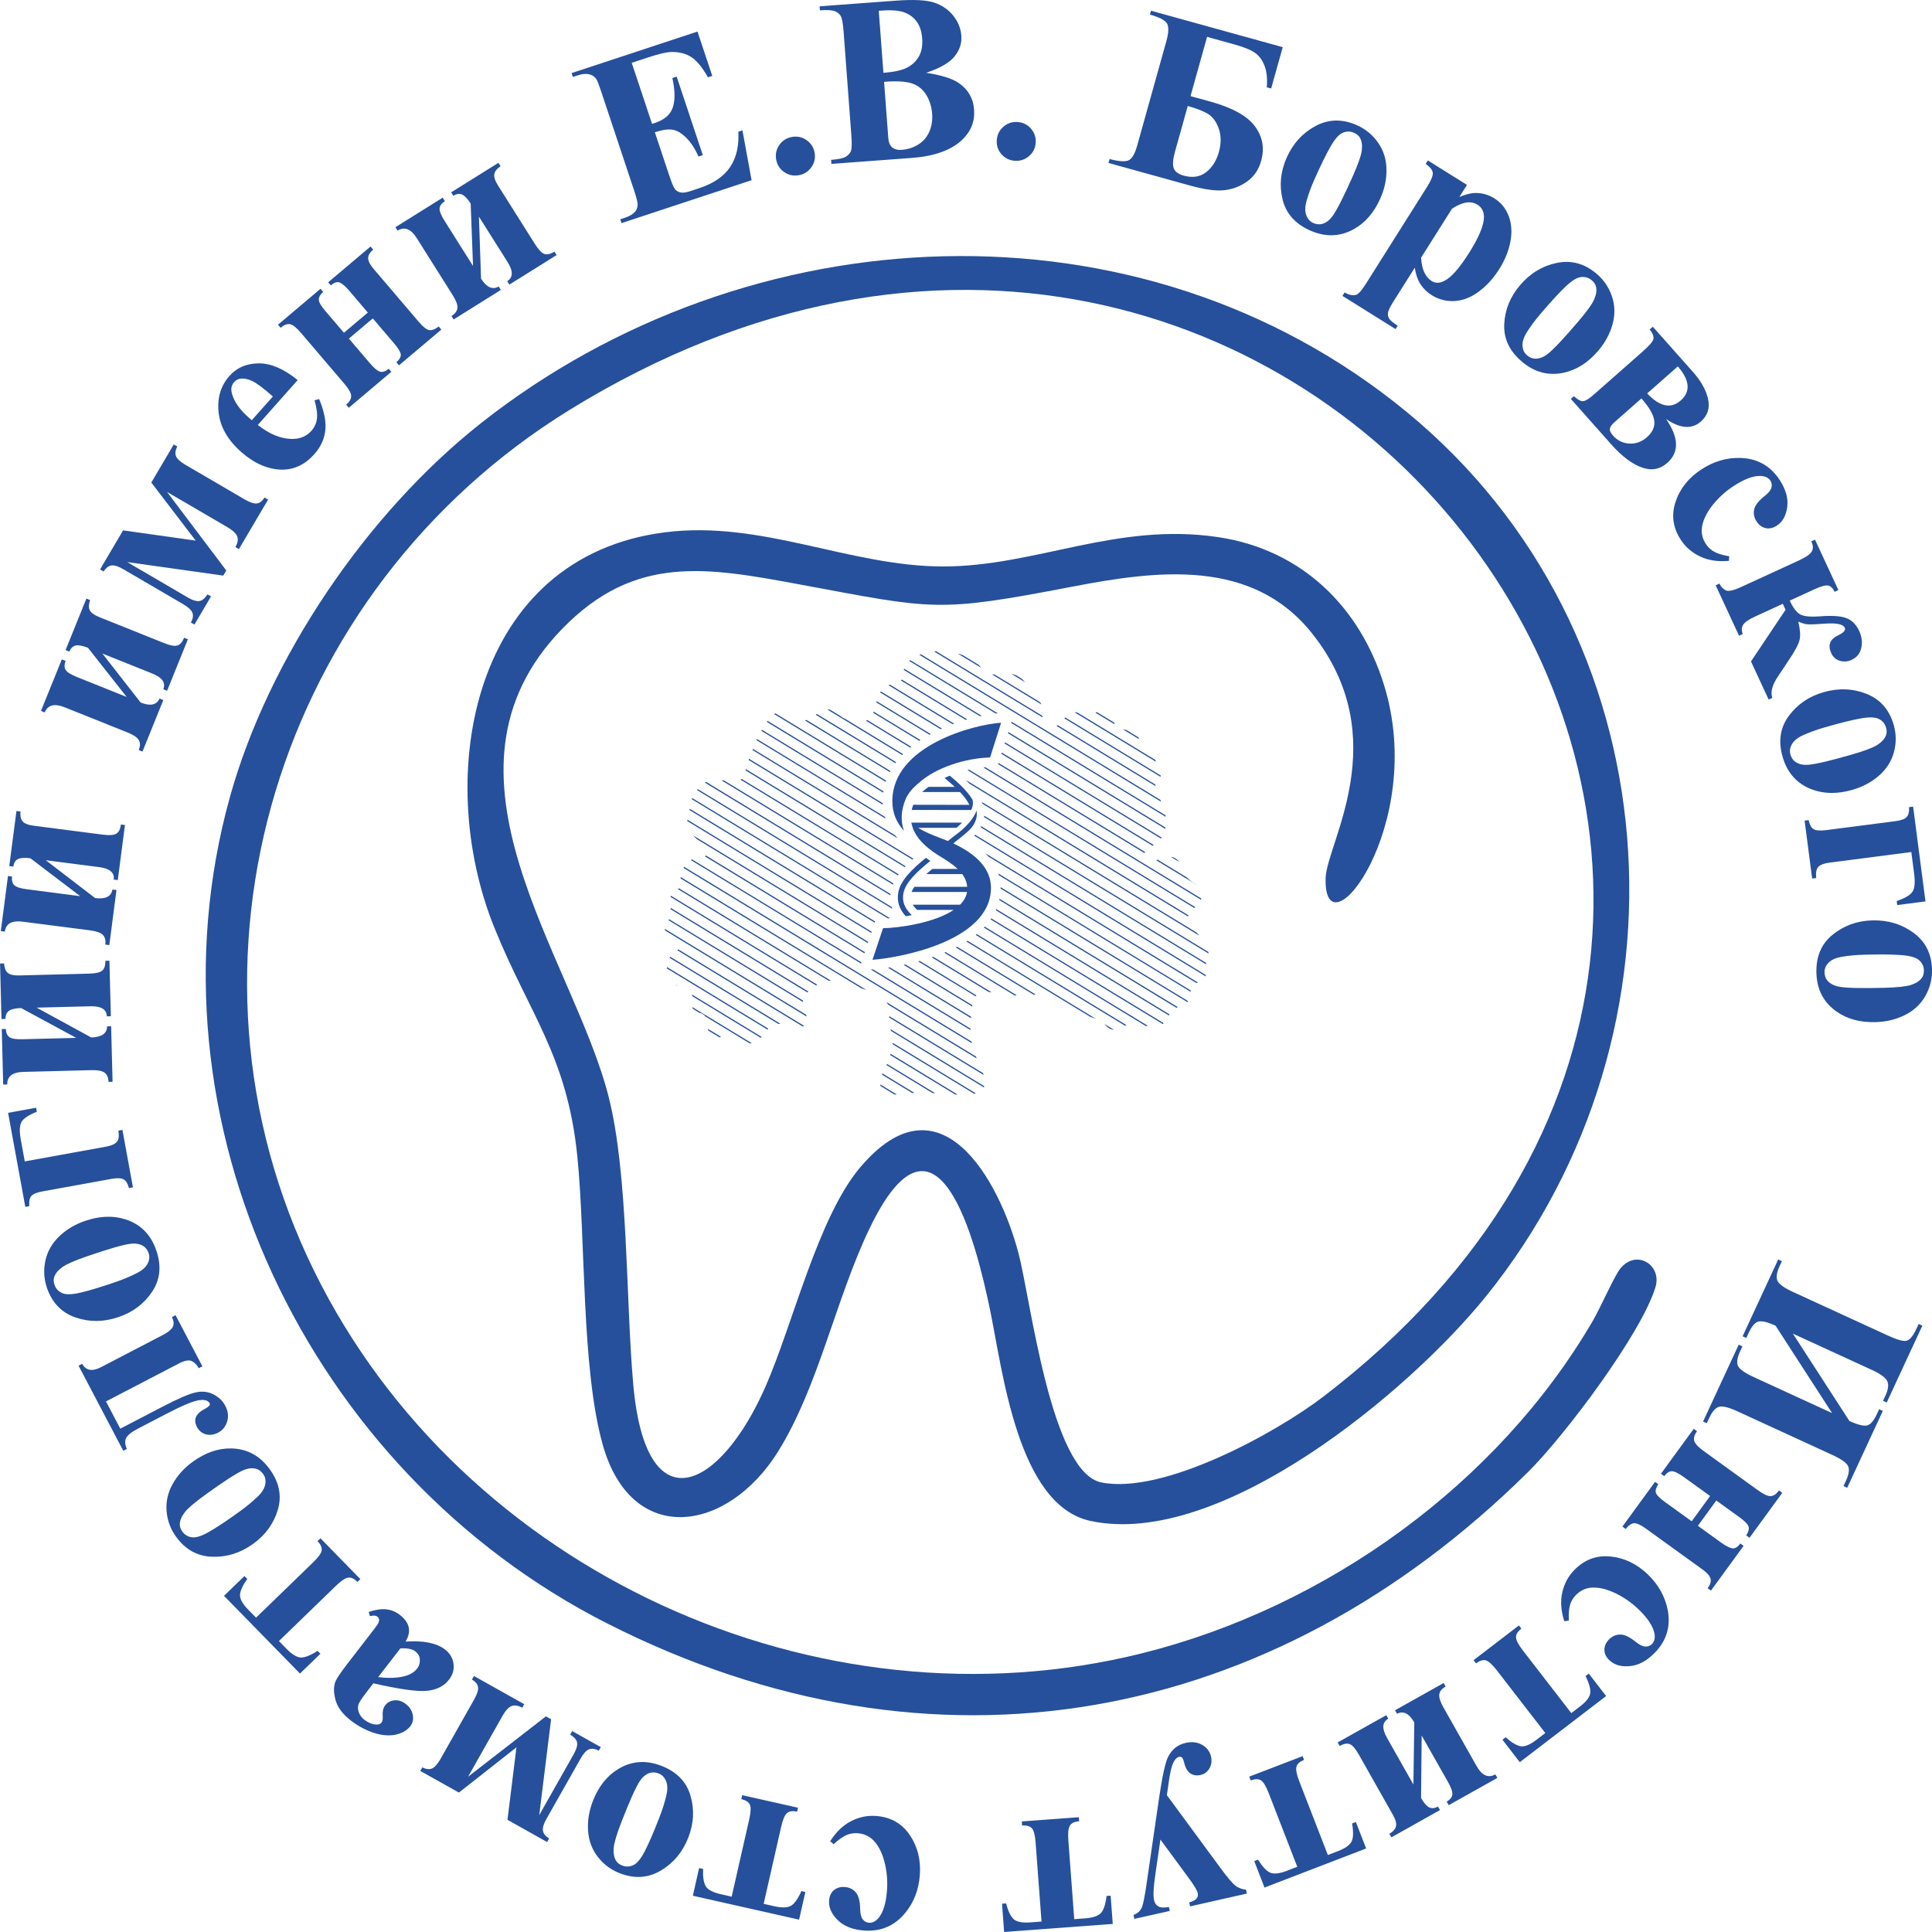 <svg width="79" height="79" viewBox="0 0 79 79" fill="none" xmlns="http://www.w3.org/2000/svg">
<g clip-path="url(#clip0_303_1186)">
<path fill-rule="evenodd" clip-rule="evenodd" d="M19.67 17.301C15.016 20.972 10.982 26.895 9.398 32.602C5.731 45.818 12.606 60.182 24.83 66.384C38.186 73.161 51.997 70.56 62.48 60.194C63.96 58.731 67.105 54.556 67.691 52.637C67.972 51.717 66.903 51.063 66.252 51.875C66.013 52.173 65.427 53.502 65.142 53.99C61.245 60.681 54.239 65.715 46.723 67.597C33.442 70.924 18.878 64.252 12.842 51.964C6.633 39.325 11.344 24.128 23.288 16.762C53.17 -1.664 81.384 36.235 54.122 57.101C52.137 58.621 47.541 61.127 45.031 60.616C42.971 60.196 42.147 53.144 41.646 51.243C40.856 48.247 38.435 43.859 35.162 47.748C33.444 49.789 32.426 54.135 31.303 56.696C29.46 60.901 26.417 62.438 25.895 56.623C25.584 53.159 25.699 48.031 24.885 44.839C23.424 39.106 17.256 31.628 22.979 25.723C25.958 22.649 28.897 23.193 32.748 23.907C38.235 24.925 38.289 25.055 43.855 23.987C47.307 23.325 51.204 22.809 53.663 25.915C57.053 30.198 54.248 34.483 54.205 35.902C54.107 39.183 58.371 33.767 56.596 28.017C55.607 24.814 53.228 22.481 49.828 21.966C45.666 21.336 42.348 23.168 38.548 23.163C34.74 23.157 31.165 21.272 27.218 21.763C19.306 22.748 17.69 31.695 20.217 37.939C21.65 41.479 23.197 43.179 23.609 47.301C23.951 50.728 23.767 55.929 24.642 59.062C25.816 63.268 29.748 62.69 31.826 59.338C33.475 56.68 34.171 53.122 35.547 50.252C38.328 44.449 39.911 50.823 40.471 53.5C41 56.031 41.597 61.547 44.588 62.191C49.888 63.333 57.606 56.92 60.769 53C69.527 42.141 68.466 25.842 57.519 16.844C46.59 7.861 30.573 8.701 19.67 17.3L19.67 17.301Z" fill="#26509B"/>
<path d="M28.955 42.134L29.424 42.419L29.479 42.394L28.951 42.073C28.952 42.095 28.953 42.114 28.955 42.134H28.955Z" fill="#26509B"/>
<path d="M28.335 41.253L28.596 41.412C28.626 41.416 28.659 41.423 28.702 41.446C28.718 41.454 28.787 41.491 28.844 41.563L30.659 42.666C30.68 42.666 30.701 42.663 30.722 42.66C30.728 42.659 30.734 42.658 30.74 42.657L28.307 41.178C28.307 41.181 28.308 41.184 28.309 41.187C28.314 41.211 28.324 41.233 28.335 41.254L28.335 41.253Z" fill="#26509B"/>
<path d="M28.319 40.741L31.107 42.436C31.118 42.424 31.13 42.412 31.142 42.399L28.292 40.666C28.304 40.69 28.312 40.716 28.319 40.741ZM27.737 40.329L27.605 40.249C27.615 40.257 27.624 40.265 27.634 40.273C27.67 40.301 27.683 40.305 27.737 40.329Z" fill="#26509B"/>
<path d="M27.272 39.602L31.381 42.1C31.392 42.087 31.403 42.074 31.415 42.062L27.27 39.542C27.269 39.561 27.27 39.581 27.272 39.602H27.272Z" fill="#26509B"/>
<path d="M27.379 39.165L31.823 41.866C31.848 41.864 31.877 41.863 31.912 41.861L27.402 39.12C27.394 39.135 27.386 39.149 27.379 39.164V39.165ZM36.008 44.41L36.578 44.756C36.608 44.755 36.637 44.754 36.667 44.752L35.988 44.339C35.994 44.363 36 44.387 36.008 44.41Z" fill="#26509B"/>
<path d="M27.701 38.859L32.822 41.971C32.842 41.966 32.861 41.959 32.879 41.947L27.731 38.818C27.721 38.833 27.712 38.845 27.706 38.852L27.701 38.859L27.701 38.859ZM36.06 43.939L37.301 44.694C37.33 44.692 37.36 44.691 37.39 44.69L36.084 43.895L36.059 43.939L36.06 43.939Z" fill="#26509B"/>
<path d="M27.19 38.044L32.978 41.563L32.97 41.519L32.967 41.497L27.188 37.984C27.187 38.003 27.188 38.022 27.19 38.042L27.19 38.044L27.19 38.044ZM36.25 43.551L38.132 44.696C38.166 44.697 38.201 44.699 38.236 44.7L36.268 43.504C36.262 43.52 36.255 43.536 36.249 43.551L36.25 43.551Z" fill="#26509B"/>
<path d="M27.332 37.627L32.829 40.969C32.831 40.953 32.833 40.935 32.837 40.915L27.361 37.587C27.352 37.599 27.343 37.612 27.332 37.628V37.627ZM36.397 43.138L39.05 44.75C39.084 44.752 39.119 44.754 39.155 44.755L36.412 43.088C36.407 43.105 36.402 43.121 36.397 43.138L36.397 43.138Z" fill="#26509B"/>
<path d="M27.426 37.182L33.016 40.581C33.028 40.57 33.041 40.559 33.056 40.546L27.42 37.12C27.422 37.139 27.424 37.157 27.426 37.182H27.426ZM36.503 42.7L39.833 44.724C39.857 44.719 39.88 44.714 39.902 44.708L36.51 42.646C36.508 42.664 36.505 42.682 36.502 42.7H36.503Z" fill="#26509B"/>
<path d="M27.416 36.674L33.372 40.295C33.388 40.283 33.402 40.272 33.415 40.263L27.434 36.627C27.427 36.643 27.421 36.658 27.416 36.674H27.416ZM36.441 42.16L40.228 44.462C40.237 44.445 40.245 44.429 40.25 44.417L36.412 42.084C36.422 42.11 36.432 42.135 36.441 42.16V42.16Z" fill="#26509B"/>
<path d="M27.715 36.353L33.883 40.102C33.914 40.1 33.945 40.1 33.975 40.1L27.764 36.324C27.75 36.333 27.734 36.342 27.715 36.353H27.715ZM36.355 41.605L40.221 43.955C40.213 43.929 40.205 43.905 40.197 43.881L36.365 41.553C36.362 41.569 36.358 41.586 36.356 41.605H36.355Z" fill="#26509B"/>
<path d="M27.83 35.92L35.228 40.416C35.303 40.441 35.37 40.462 35.428 40.48L27.832 35.862C27.831 35.882 27.83 35.901 27.83 35.92ZM36.314 41.077L39.936 43.279C39.927 43.254 39.917 43.228 39.907 43.202L36.253 40.981C36.275 41.011 36.295 41.043 36.314 41.077H36.314Z" fill="#26509B"/>
<path d="M27.947 35.489L39.739 42.657C39.735 42.635 39.73 42.613 39.726 42.59L27.974 35.446L27.966 35.458C27.96 35.468 27.954 35.478 27.947 35.488V35.489Z" fill="#26509B"/>
<path d="M35.609 39.644L39.681 42.119C39.681 42.099 39.681 42.08 39.681 42.06L35.698 39.639C35.666 39.641 35.636 39.642 35.61 39.643L35.609 39.644Z" fill="#26509B"/>
<path d="M35.225 39.351L28.301 35.143C28.283 35.15 28.264 35.158 28.246 35.167L35.209 39.4L35.225 39.351V39.351Z" fill="#26509B"/>
<path d="M35.364 38.933L28.864 34.981C28.855 34.995 28.843 35.008 28.83 35.02L35.348 38.982L35.364 38.933V38.933Z" fill="#26509B"/>
<path d="M36.312 39.569L39.708 41.634C39.71 41.617 39.712 41.599 39.715 41.579L36.389 39.558C36.363 39.562 36.337 39.566 36.312 39.569Z" fill="#26509B"/>
<path d="M36.951 39.454L39.755 41.158C39.757 41.139 39.759 41.12 39.76 41.103L37.022 39.438C36.998 39.444 36.975 39.449 36.951 39.454Z" fill="#26509B"/>
<path d="M35.503 38.515L28.348 34.166C28.366 34.186 28.384 34.205 28.401 34.224C28.438 34.262 28.469 34.291 28.499 34.316L35.487 38.564L35.503 38.516V38.515Z" fill="#26509B"/>
<path d="M37.543 39.312L39.892 40.739C39.902 40.727 39.913 40.714 39.925 40.702L37.61 39.294C37.587 39.3 37.565 39.306 37.543 39.312V39.312Z" fill="#26509B"/>
<path d="M35.642 38.097L28.106 33.517C28.105 33.534 28.105 33.554 28.106 33.575L35.626 38.146L35.642 38.097H35.642Z" fill="#26509B"/>
<path d="M38.098 39.145L40.431 40.564C40.473 40.566 40.51 40.57 40.545 40.574L38.16 39.124C38.139 39.131 38.118 39.138 38.098 39.145V39.145Z" fill="#26509B"/>
<path d="M35.783 37.679L28.206 33.073C28.201 33.092 28.198 33.108 28.193 33.124L35.767 37.728L35.783 37.679Z" fill="#26509B"/>
<path d="M38.611 38.955L41.487 40.703C41.519 40.703 41.55 40.702 41.579 40.701L38.669 38.932C38.65 38.94 38.631 38.947 38.611 38.955Z" fill="#26509B"/>
<path d="M36.39 37.547L28.309 32.635L28.283 32.677L36.304 37.553C36.332 37.551 36.361 37.549 36.39 37.547Z" fill="#26509B"/>
<path d="M28.532 32.267L28.506 32.309L36.489 37.162C36.48 37.138 36.472 37.114 36.464 37.089L28.532 32.267L28.532 32.267Z" fill="#26509B"/>
<path d="M39.084 38.74L42.257 40.668C42.292 40.669 42.325 40.669 42.356 40.67L39.136 38.713C39.119 38.722 39.102 38.731 39.084 38.74H39.084Z" fill="#26509B"/>
<path d="M39.514 38.498L44.578 41.576C44.672 41.611 44.748 41.637 44.811 41.66L39.56 38.468C39.545 38.478 39.529 38.488 39.514 38.498ZM45.55 42.109L45.161 41.872C45.212 41.936 45.32 42.062 45.486 42.099C45.493 42.101 45.517 42.106 45.55 42.109Z" fill="#26509B"/>
<path d="M28.814 31.996L36.409 36.612C36.41 36.594 36.413 36.576 36.414 36.557L28.881 31.977C28.857 31.983 28.835 31.99 28.815 31.996L28.814 31.996Z" fill="#26509B"/>
<path d="M39.897 38.228L46.002 41.94L46.014 41.934C46.032 41.926 46.045 41.922 46.064 41.919L39.938 38.195C39.924 38.207 39.91 38.218 39.897 38.229V38.228Z" fill="#26509B"/>
<path d="M29.496 31.906L36.51 36.17C36.516 36.154 36.524 36.139 36.531 36.124L29.599 31.91L29.583 31.909C29.553 31.908 29.524 31.907 29.496 31.906Z" fill="#26509B"/>
<path d="M40.228 37.927L46.848 41.951C46.898 41.953 46.928 41.953 46.947 41.953L40.264 37.891C40.252 37.903 40.24 37.915 40.228 37.928V37.927Z" fill="#26509B"/>
<path d="M30.281 31.881L36.718 35.793C36.727 35.78 36.737 35.766 36.747 35.753L30.327 31.851C30.312 31.862 30.296 31.872 30.281 31.881V31.881Z" fill="#26509B"/>
<path d="M30.488 31.504L36.993 35.457C37.004 35.445 37.015 35.432 37.027 35.42L30.494 31.448C30.492 31.468 30.49 31.486 30.489 31.503L30.488 31.504Z" fill="#26509B"/>
<path d="M40.504 37.593L47.551 41.877C47.56 41.865 47.569 41.851 47.578 41.835L40.532 37.552C40.523 37.566 40.514 37.579 40.504 37.593Z" fill="#26509B"/>
<path d="M30.607 31.074L37.309 35.148C37.321 35.136 37.335 35.124 37.348 35.113L30.627 31.027L30.608 31.074H30.607Z" fill="#26509B"/>
<path d="M40.719 37.22L47.792 41.52C47.803 41.507 47.815 41.494 47.825 41.481L40.739 37.174C40.732 37.189 40.726 37.205 40.719 37.22H40.719Z" fill="#26509B"/>
<path d="M40.859 36.803L48.109 41.211C48.124 41.199 48.139 41.188 48.153 41.178L40.871 36.752C40.867 36.769 40.863 36.786 40.859 36.803Z" fill="#26509B"/>
<path d="M36.592 34.151L30.786 30.622L30.768 30.669L36.708 34.28C36.668 34.238 36.629 34.196 36.592 34.151Z" fill="#26509B"/>
<path d="M36.183 33.399L30.951 30.219C30.944 30.234 30.937 30.249 30.93 30.264L36.206 33.471C36.198 33.448 36.191 33.423 36.183 33.399L36.183 33.399Z" fill="#26509B"/>
<path d="M40.917 36.302C40.917 36.313 40.917 36.324 40.916 36.335L48.555 40.978C48.56 40.965 48.566 40.949 48.573 40.931L40.916 36.276C40.916 36.285 40.917 36.294 40.917 36.302L40.917 36.302Z" fill="#26509B"/>
<path d="M40.844 35.789L48.689 40.558C48.689 40.535 48.688 40.515 48.685 40.498L40.822 35.718C40.83 35.742 40.837 35.766 40.844 35.79V35.789Z" fill="#26509B"/>
<path d="M36.094 32.843L31.156 29.841L31.131 29.884L36.097 32.903C36.096 32.883 36.095 32.863 36.094 32.843Z" fill="#26509B"/>
<path d="M40.421 35.029L48.918 40.194C48.94 40.186 48.96 40.181 48.982 40.174L40.295 34.894C40.34 34.938 40.382 34.983 40.421 35.029Z" fill="#26509B"/>
<path d="M36.123 32.358L31.385 29.477C31.375 29.491 31.365 29.504 31.355 29.518L36.115 32.412C36.117 32.394 36.12 32.376 36.123 32.358H36.123Z" fill="#26509B"/>
<path d="M49.307 39.869L39.873 34.134C39.861 34.146 39.848 34.158 39.836 34.17L49.302 39.924C49.305 39.907 49.306 39.889 49.307 39.869Z" fill="#26509B"/>
<path d="M36.231 31.921L31.703 29.168C31.686 29.177 31.67 29.187 31.654 29.197L36.215 31.97C36.221 31.953 36.226 31.937 36.231 31.921Z" fill="#26509B"/>
<path d="M49.322 39.377L40.124 33.785C40.116 33.8 40.108 33.815 40.1 33.829L49.312 39.429C49.315 39.413 49.318 39.396 49.322 39.377Z" fill="#26509B"/>
<path d="M36.407 31.525L32.978 29.44C32.955 29.45 32.936 29.456 32.919 29.461L32.916 29.462L36.384 31.569C36.392 31.555 36.399 31.54 36.407 31.525Z" fill="#26509B"/>
<path d="M36.641 31.164L33.4 29.194L33.374 29.211L33.353 29.225L36.611 31.205C36.62 31.192 36.63 31.178 36.64 31.165L36.641 31.164Z" fill="#26509B"/>
<path d="M49.415 38.93L40.243 33.355C40.242 33.373 40.241 33.392 40.238 33.41L49.413 38.987C49.415 38.968 49.415 38.948 49.415 38.93Z" fill="#26509B"/>
<path d="M36.927 30.836L34.54 29.384C34.465 29.355 34.412 29.318 34.367 29.28L33.943 29.021C33.91 29.016 33.872 29.012 33.83 29.012L36.891 30.873C36.903 30.86 36.915 30.848 36.927 30.836Z" fill="#26509B"/>
<path d="M48.924 38.129L40.15 32.796C40.16 32.821 40.17 32.846 40.179 32.871L49.048 38.263C49.011 38.225 48.97 38.181 48.924 38.129Z" fill="#26509B"/>
<path d="M37.26 30.536L35.464 29.444C35.444 29.454 35.426 29.462 35.408 29.469L37.219 30.57C37.233 30.558 37.246 30.547 37.26 30.536L37.26 30.536Z" fill="#26509B"/>
<path d="M39.636 32.04L48.584 37.479C48.586 37.462 48.588 37.444 48.592 37.425L39.492 31.894C39.541 31.941 39.589 31.989 39.636 32.04H39.636Z" fill="#26509B"/>
<path d="M37.638 30.263L35.725 29.101C35.72 29.119 35.715 29.136 35.711 29.15L37.591 30.293C37.607 30.283 37.622 30.273 37.638 30.263V30.263Z" fill="#26509B"/>
<path d="M39.557 31.488L48.829 37.125C48.846 37.116 48.862 37.107 48.879 37.097L39.627 31.473C39.603 31.478 39.58 31.483 39.557 31.489L39.557 31.488Z" fill="#26509B"/>
<path d="M38.057 30.015L35.849 28.673C35.844 28.688 35.839 28.705 35.834 28.722L38.006 30.043C38.023 30.034 38.04 30.024 38.057 30.015Z" fill="#26509B"/>
<path d="M40.211 31.383L49.107 36.791C49.112 36.773 49.117 36.756 49.12 36.74L40.296 31.376C40.267 31.378 40.239 31.38 40.211 31.383Z" fill="#26509B"/>
<path d="M38.516 29.791L36.016 28.271C36.008 28.285 36 28.3 35.992 28.316L38.46 29.816C38.479 29.807 38.497 29.799 38.516 29.791Z" fill="#26509B"/>
<path d="M40.813 31.245L46.797 34.883C46.804 34.871 46.812 34.857 46.825 34.841L40.828 31.196L40.812 31.245H40.813ZM47.275 35.174L48.945 36.189C48.868 36.123 48.789 36.113 48.625 35.967C48.59 35.936 48.557 35.907 48.526 35.876L47.338 35.154C47.318 35.16 47.297 35.167 47.275 35.174V35.174Z" fill="#26509B"/>
<path d="M40.947 30.824L47.13 34.583C47.148 34.571 47.163 34.561 47.177 34.553L40.963 30.775L40.947 30.824ZM47.879 35.038L48.209 35.239C48.161 35.172 48.09 35.102 47.993 35.064C47.953 35.048 47.916 35.041 47.879 35.038Z" fill="#26509B"/>
<path d="M39.014 29.591L36.394 27.998C36.369 28.006 36.348 28.012 36.33 28.018L38.954 29.613C38.974 29.605 38.993 29.598 39.014 29.591Z" fill="#26509B"/>
<path d="M41.08 30.403L47.473 34.289C47.483 34.276 47.492 34.262 47.501 34.248L41.096 30.355L41.08 30.403H41.08Z" fill="#26509B"/>
<path d="M39.552 29.416L36.871 27.786C36.862 27.8 36.852 27.813 36.84 27.826L39.487 29.435C39.509 29.429 39.531 29.422 39.552 29.416L39.552 29.416Z" fill="#26509B"/>
<path d="M41.215 29.982L47.649 33.893C47.653 33.877 47.657 33.86 47.66 33.841L41.231 29.933L41.215 29.982H41.215Z" fill="#26509B"/>
<path d="M40.14 29.27L36.971 27.344C36.965 27.361 36.959 27.377 36.955 27.393L40.069 29.285C40.093 29.28 40.116 29.275 40.14 29.27H40.14Z" fill="#26509B"/>
<path d="M41.348 29.561L47.665 33.401C47.662 33.379 47.658 33.358 47.654 33.336L41.363 29.512L41.348 29.561Z" fill="#26509B"/>
<path d="M40.798 29.168L37.22 26.993C37.208 27.004 37.195 27.016 37.182 27.028L40.715 29.176C40.743 29.173 40.771 29.17 40.798 29.168V29.168Z" fill="#26509B"/>
<path d="M37.59 26.774L47.481 32.786C47.47 32.76 47.459 32.734 47.449 32.708L37.654 26.754C37.632 26.76 37.611 26.767 37.59 26.774Z" fill="#26509B"/>
<path d="M38.195 26.639L42.622 29.33L42.623 29.272L38.277 26.63C38.249 26.633 38.221 26.636 38.195 26.639ZM43.198 29.68L47.247 32.141C47.244 32.12 47.242 32.1 47.242 32.08L43.252 29.654C43.244 29.659 43.236 29.663 43.226 29.668C43.219 29.671 43.21 29.675 43.198 29.68Z" fill="#26509B"/>
<path d="M39.154 26.72L40.118 27.305L40.108 27.291C40.103 27.285 40.073 27.244 40.025 27.19L39.358 26.785L39.352 26.783C39.284 26.761 39.22 26.74 39.154 26.72ZM40.561 27.575L42.59 28.808C42.571 28.772 42.548 28.739 42.521 28.708L40.668 27.582C40.629 27.58 40.594 27.578 40.561 27.575ZM43.519 29.373L47.45 31.762C47.454 31.753 47.459 31.744 47.463 31.733C47.465 31.728 47.468 31.723 47.47 31.716L43.556 29.337C43.543 29.349 43.53 29.361 43.519 29.373V29.373Z" fill="#26509B"/>
<path d="M41.355 27.555L41.916 27.896C41.881 27.852 41.83 27.798 41.764 27.745L41.553 27.616C41.479 27.584 41.411 27.566 41.355 27.555ZM43.932 29.121L47.265 31.147C47.252 31.118 47.247 31.095 47.243 31.075L44.047 29.132C43.995 29.126 43.959 29.122 43.932 29.121H43.932Z" fill="#26509B"/>
<path d="M44.789 29.139L45.581 29.62C45.57 29.596 45.565 29.573 45.561 29.549L44.853 29.119C44.829 29.126 44.808 29.132 44.789 29.139ZM45.905 29.817L46.578 30.226C46.573 30.207 46.565 30.182 46.554 30.153L46.057 29.851C46.032 29.846 46.004 29.841 45.973 29.833C45.949 29.828 45.926 29.822 45.905 29.817Z" fill="#26509B"/>
<path d="M38.042 35.204C37.979 35.162 37.919 35.12 37.862 35.077C37.294 35.535 36.818 36.006 36.732 36.49C36.662 36.886 36.788 37.186 37.036 37.466C37.117 37.453 37.2 37.438 37.283 37.421C36.997 37.139 36.878 36.883 36.941 36.527C37.018 36.096 37.485 35.648 38.042 35.204V35.204Z" fill="#26509B"/>
<path d="M37.033 32.674C37.131 32.441 37.32 32.221 37.563 32.022C38.261 31.377 39.517 30.994 40.484 30.974L40.936 29.553C39.844 29.619 36.488 30.482 36.488 32.758C36.488 33.267 36.673 33.651 36.963 33.971C36.819 33.566 36.842 33.133 37.033 32.675L37.033 32.674Z" fill="#26509B"/>
<path d="M38.978 34.487C39.191 34.323 39.398 34.158 39.579 33.995C39.824 33.775 39.947 33.529 39.943 33.261C39.942 33.222 39.939 33.183 39.933 33.145C39.737 33.676 39.124 34.106 39.095 34.126V34.126C38.986 34.214 38.873 34.301 38.758 34.389C38.67 34.352 38.58 34.316 38.486 34.28C38.121 34.144 37.796 34.011 37.545 33.849H39.11C39.18 33.792 39.26 33.72 39.341 33.638C39.341 33.638 37.271 33.638 37.266 33.638H37.265C37.266 33.675 37.322 33.849 37.322 33.849C37.464 34.252 37.814 34.627 38.377 34.979C38.683 35.161 38.953 35.336 39.158 35.53H38.123C38.037 35.6 37.954 35.671 37.875 35.741H39.347C39.461 35.896 39.532 36.066 39.548 36.262H37.389C37.339 36.334 37.299 36.405 37.273 36.473H39.542C39.511 36.669 39.409 36.842 39.258 36.993H37.32C37.362 37.059 37.421 37.129 37.498 37.205H38.998C38.208 37.737 36.778 37.942 36.107 37.955L35.676 39.246C36.613 39.184 40.521 38.541 40.521 36.301C40.521 35.573 40.002 34.964 38.978 34.486V34.487Z" fill="#26509B"/>
<path d="M37.279 33.118L39.712 33.122C39.713 33.123 39.713 33.123 39.713 33.124C39.714 33.123 39.714 33.123 39.715 33.122H39.715C39.724 33.1 39.732 33.078 39.739 33.056C39.743 33.046 39.748 33.037 39.751 33.026C39.761 32.995 39.769 32.962 39.775 32.93C39.775 32.928 39.775 32.925 39.776 32.923C39.788 32.844 39.784 32.77 39.765 32.699C39.539 32.316 39.141 31.973 38.838 31.716C38.765 31.745 38.693 31.776 38.621 31.809C38.64 31.825 38.659 31.841 38.679 31.858C38.789 31.952 38.915 32.059 39.039 32.175H37.971C37.874 32.243 37.784 32.313 37.705 32.386H39.254C39.411 32.552 39.551 32.729 39.637 32.911L37.343 32.907C37.318 32.978 37.295 33.048 37.28 33.118L37.279 33.118Z" fill="#26509B"/>
<path d="M75.625 58.108C75.945 58.251 76.179 58.312 76.325 58.291C76.471 58.269 76.612 58.112 76.748 57.818L76.838 57.624L76.989 57.693L75.533 60.835L75.382 60.765L75.476 60.562C75.602 60.29 75.632 60.084 75.568 59.949C75.503 59.812 75.293 59.662 74.934 59.497L71.05 57.712C70.687 57.545 70.434 57.483 70.288 57.525C70.144 57.568 70.009 57.724 69.885 57.993L69.79 58.196L69.639 58.127L71.096 54.985L71.247 55.054L71.157 55.249C71.03 55.522 71.002 55.725 71.071 55.861C71.141 55.995 71.351 56.144 71.702 56.305L74.914 57.781L72.603 54.207C72.32 54.077 72.103 54.018 71.946 54.03C71.791 54.043 71.642 54.202 71.501 54.506L71.407 54.709L71.256 54.64L72.712 51.498L72.863 51.568L72.773 51.762C72.646 52.037 72.617 52.243 72.685 52.38C72.754 52.517 72.964 52.666 73.315 52.827L77.199 54.612C77.558 54.777 77.805 54.848 77.943 54.827C78.08 54.806 78.221 54.642 78.364 54.332L78.455 54.137L78.606 54.206L77.149 57.348L76.998 57.279L77.093 57.075C77.215 56.811 77.239 56.608 77.165 56.466C77.091 56.323 76.885 56.174 76.547 56.019L73.312 54.533L75.625 58.108H75.625ZM69.257 58.425L69.392 58.522C69.284 58.671 69.246 58.802 69.279 58.918C69.312 59.032 69.437 59.169 69.653 59.325L71.879 60.934C72.111 61.101 72.285 61.183 72.402 61.177C72.52 61.173 72.633 61.096 72.743 60.944L72.878 61.042L71.538 62.88L71.403 62.782C71.492 62.648 71.525 62.531 71.502 62.434C71.478 62.334 71.354 62.205 71.131 62.043L70.18 61.356L69.427 62.39L70.377 63.077C70.561 63.209 70.71 63.287 70.822 63.31C70.936 63.334 71.049 63.267 71.161 63.113L71.296 63.211L69.962 65.04L69.827 64.943C69.935 64.794 69.974 64.664 69.943 64.549C69.91 64.436 69.806 64.313 69.629 64.186L67.323 62.52C67.095 62.355 66.925 62.275 66.814 62.286C66.704 62.296 66.591 62.374 66.476 62.521L66.341 62.423L67.675 60.594L67.81 60.691C67.719 60.822 67.684 60.933 67.706 61.028C67.728 61.122 67.854 61.253 68.088 61.422L69.173 62.206L69.927 61.173L68.865 60.406C68.634 60.239 68.464 60.156 68.355 60.16C68.248 60.162 68.147 60.23 68.052 60.36L67.917 60.262L69.257 58.425L69.257 58.425ZM64.15 66.265L63.965 66.292C63.827 65.867 63.8 65.475 63.882 65.117C63.962 64.757 64.126 64.451 64.373 64.199C64.79 63.773 65.283 63.588 65.853 63.645C66.424 63.702 66.936 63.949 67.388 64.386C67.823 64.808 68.092 65.296 68.196 65.847C68.32 66.513 68.143 67.093 67.663 67.584C67.34 67.914 67.001 68.096 66.644 68.128C66.287 68.162 66.006 68.079 65.801 67.881C65.671 67.755 65.606 67.615 65.604 67.461C65.604 67.307 65.666 67.167 65.79 67.04C65.922 66.905 66.074 66.838 66.249 66.837C66.424 66.834 66.635 66.934 66.884 67.135C67.04 67.261 67.174 67.325 67.282 67.328C67.391 67.331 67.479 67.297 67.547 67.227C67.654 67.117 67.687 66.967 67.647 66.777C67.587 66.49 67.376 66.17 67.015 65.82C66.714 65.528 66.38 65.297 66.012 65.127C65.643 64.957 65.312 64.89 65.015 64.926C64.794 64.957 64.6 65.057 64.433 65.228C64.323 65.34 64.246 65.471 64.2 65.622C64.155 65.773 64.137 65.987 64.15 66.265L64.15 66.265ZM62.108 66.464L62.21 66.595C62.059 66.711 61.986 66.83 61.991 66.951C61.995 67.073 62.087 67.251 62.268 67.485L64.251 70.049L64.605 69.778C64.854 69.587 64.993 69.411 65.023 69.251C65.053 69.09 64.989 68.85 64.833 68.534L64.965 68.433L65.675 69.352L62.145 72.056L61.435 71.137L61.567 71.036C61.803 71.249 62.005 71.371 62.171 71.403C62.338 71.435 62.557 71.348 62.826 71.141L63.188 70.864L61.205 68.3C61.018 68.058 60.868 67.923 60.755 67.893C60.642 67.862 60.509 67.903 60.356 68.016L60.255 67.885L62.109 66.464H62.108ZM56.685 70.134L56.767 70.278C56.517 70.419 56.499 70.678 56.713 71.058L57.794 72.968L57.831 70.431C57.618 70.062 57.383 69.944 57.125 70.077L57.044 69.933L59.031 68.819L59.113 68.963C58.955 69.051 58.87 69.159 58.853 69.285C58.837 69.412 58.892 69.586 59.019 69.81L60.378 72.213C60.599 72.604 60.855 72.718 61.145 72.555L61.227 72.7L59.239 73.814L59.157 73.67C59.3 73.582 59.378 73.484 59.387 73.375C59.399 73.266 59.339 73.098 59.21 72.868L58.133 70.966L58.107 73.521C58.228 73.729 58.34 73.857 58.445 73.907C58.551 73.956 58.668 73.944 58.799 73.871L58.881 74.015L56.893 75.13L56.812 74.985C56.961 74.898 57.05 74.797 57.081 74.685C57.112 74.571 57.07 74.41 56.952 74.202L55.554 71.731C55.422 71.497 55.301 71.36 55.191 71.317C55.082 71.276 54.944 71.301 54.779 71.393L54.698 71.249L56.685 70.134V70.134ZM53.263 71.809L53.324 71.964C53.146 72.032 53.042 72.126 53.012 72.244C52.981 72.362 53.019 72.558 53.126 72.834L54.297 75.853L54.714 75.692C55.007 75.579 55.19 75.45 55.265 75.304C55.339 75.159 55.347 74.911 55.287 74.563L55.442 74.503L55.862 75.585L51.706 77.183L51.287 76.101L51.442 76.041C51.608 76.312 51.767 76.486 51.918 76.564C52.069 76.641 52.303 76.619 52.62 76.498L53.046 76.334L51.875 73.315C51.764 73.03 51.659 72.858 51.559 72.797C51.46 72.736 51.321 72.737 51.141 72.803L51.081 72.648L53.264 71.809H53.263ZM47.713 73.404L49.855 76.314C50.178 76.758 50.403 77.025 50.529 77.115C50.656 77.205 50.795 77.256 50.948 77.267L50.984 77.429L48.664 77.952L48.627 77.79C48.777 77.75 48.878 77.695 48.929 77.629C48.978 77.561 48.995 77.491 48.977 77.415C48.951 77.297 48.821 77.08 48.586 76.765L47.45 75.22L47.241 76.655C47.165 77.168 47.149 77.518 47.191 77.704C47.217 77.819 47.276 77.903 47.367 77.955C47.459 78.006 47.603 78.014 47.797 77.977L47.833 78.138L46.385 78.464L46.348 78.303C46.488 78.255 46.591 78.173 46.661 78.057C46.73 77.942 46.806 77.583 46.891 76.981L47.401 73.479C47.532 72.605 47.652 72.058 47.763 71.839C47.919 71.531 48.157 71.34 48.48 71.268C48.737 71.21 48.964 71.237 49.157 71.348C49.351 71.459 49.471 71.619 49.518 71.826C49.559 72.007 49.537 72.169 49.454 72.311C49.37 72.455 49.248 72.543 49.086 72.58C48.93 72.615 48.793 72.594 48.675 72.516C48.558 72.437 48.473 72.293 48.423 72.085C48.393 71.967 48.363 71.894 48.333 71.865C48.298 71.837 48.257 71.827 48.21 71.838C48.136 71.855 48.067 71.917 48.003 72.026C47.909 72.186 47.832 72.516 47.769 73.02L47.714 73.404L47.713 73.404ZM44.115 74.307L44.127 74.472C43.937 74.486 43.81 74.546 43.748 74.65C43.684 74.754 43.663 74.953 43.685 75.248L43.926 78.475L44.372 78.442C44.686 78.418 44.898 78.347 45.012 78.23C45.126 78.112 45.205 77.876 45.249 77.526L45.415 77.514L45.501 78.67L41.059 79L40.973 77.843L41.139 77.831C41.219 78.138 41.32 78.35 41.442 78.468C41.563 78.586 41.794 78.632 42.133 78.607L42.588 78.573L42.347 75.347C42.324 75.042 42.273 74.847 42.195 74.76C42.118 74.673 41.984 74.634 41.794 74.645L41.782 74.479L44.115 74.306V74.307ZM34.086 75.411L33.947 75.287C34.186 74.909 34.47 74.637 34.798 74.469C35.126 74.299 35.467 74.229 35.82 74.255C36.416 74.299 36.874 74.556 37.197 75.028C37.52 75.5 37.659 76.049 37.612 76.675C37.567 77.277 37.365 77.797 37.007 78.23C36.573 78.753 36.014 78.99 35.327 78.939C34.865 78.905 34.507 78.763 34.253 78.511C33.998 78.261 33.881 77.993 33.902 77.71C33.916 77.53 33.982 77.39 34.099 77.289C34.218 77.191 34.365 77.147 34.542 77.161C34.731 77.175 34.881 77.248 34.993 77.38C35.108 77.513 35.166 77.738 35.172 78.056C35.175 78.257 35.212 78.4 35.279 78.484C35.346 78.569 35.43 78.614 35.527 78.621C35.68 78.633 35.816 78.562 35.937 78.409C36.12 78.178 36.231 77.812 36.268 77.311C36.3 76.895 36.263 76.492 36.158 76.101C36.051 75.71 35.89 75.415 35.671 75.211C35.505 75.062 35.304 74.979 35.065 74.961C34.909 74.95 34.758 74.974 34.612 75.037C34.467 75.099 34.291 75.223 34.085 75.412L34.086 75.411ZM32.63 73.918L32.594 74.08C32.408 74.038 32.269 74.059 32.179 74.14C32.087 74.221 32.008 74.405 31.943 74.693L31.226 77.849L31.662 77.947C31.969 78.016 32.193 78.01 32.337 77.931C32.48 77.851 32.625 77.649 32.77 77.327L32.932 77.364L32.675 78.495L28.331 77.517L28.587 76.385L28.75 76.422C28.736 76.739 28.771 76.971 28.853 77.12C28.934 77.268 29.142 77.379 29.473 77.454L29.918 77.555L30.635 74.398C30.702 74.101 30.711 73.9 30.662 73.793C30.614 73.687 30.497 73.611 30.312 73.566L30.348 73.405L32.63 73.918ZM25.349 76.6C24.989 76.462 24.688 76.24 24.448 75.933C24.21 75.628 24.075 75.271 24.047 74.867C24.018 74.462 24.083 74.057 24.241 73.649C24.469 73.061 24.81 72.626 25.263 72.346C25.811 72.006 26.403 71.959 27.039 72.203C27.665 72.444 28.063 72.848 28.231 73.415C28.4 73.982 28.372 74.554 28.148 75.13C27.918 75.724 27.545 76.175 27.028 76.484C26.511 76.793 25.952 76.832 25.35 76.6L25.349 76.6ZM25.45 76.284C25.6 76.342 25.752 76.334 25.904 76.262C26.056 76.19 26.215 75.993 26.378 75.671C26.544 75.348 26.741 74.889 26.972 74.292C27.095 73.975 27.189 73.672 27.255 73.38C27.304 73.159 27.296 72.971 27.232 72.821C27.167 72.671 27.067 72.57 26.931 72.517C26.797 72.466 26.672 72.46 26.555 72.5C26.401 72.555 26.27 72.667 26.16 72.832C25.992 73.09 25.743 73.647 25.411 74.501C25.217 75.003 25.11 75.359 25.093 75.569C25.077 75.778 25.108 75.947 25.184 76.075C25.236 76.167 25.325 76.236 25.449 76.284H25.45ZM22.371 75.321L20.751 74.412L21.118 71.449L18.766 73.299L17.185 72.413L17.267 72.269C17.424 72.345 17.556 72.36 17.667 72.312C17.777 72.266 17.893 72.135 18.014 71.921L19.381 69.505C19.506 69.284 19.561 69.116 19.549 68.999C19.538 68.881 19.455 68.775 19.299 68.676L19.38 68.532L21.436 69.684L21.355 69.829C21.18 69.734 21.032 69.713 20.912 69.763C20.792 69.813 20.671 69.945 20.549 70.16L19.14 72.651L22.323 70.182L22.535 70.3L22.049 74.221L23.466 71.717C23.57 71.533 23.614 71.383 23.599 71.266C23.585 71.15 23.491 71.038 23.316 70.929L23.398 70.784L24.567 71.44L24.485 71.584C24.327 71.503 24.193 71.486 24.08 71.532C23.97 71.579 23.856 71.703 23.742 71.906L22.341 74.381C22.231 74.576 22.183 74.734 22.2 74.853C22.216 74.973 22.3 75.079 22.453 75.176L22.371 75.321ZM16.586 67.125C17.313 67.075 17.849 67.183 18.192 67.445C18.395 67.6 18.512 67.795 18.544 68.031C18.576 68.264 18.515 68.482 18.362 68.68C18.154 68.949 17.85 69.102 17.451 69.138C17.052 69.175 16.325 69.072 15.268 68.831L14.994 69.185C14.789 69.45 14.674 69.628 14.65 69.72C14.626 69.81 14.634 69.913 14.676 70.027C14.718 70.141 14.79 70.237 14.89 70.315C15.056 70.442 15.22 70.51 15.382 70.517C15.483 70.523 15.556 70.495 15.603 70.434C15.644 70.382 15.659 70.29 15.648 70.157C15.636 69.976 15.669 69.835 15.747 69.735C15.841 69.612 15.968 69.541 16.128 69.527C16.287 69.511 16.44 69.559 16.589 69.673C16.748 69.795 16.845 69.945 16.878 70.122C16.912 70.3 16.88 70.453 16.781 70.581C16.64 70.762 16.435 70.879 16.164 70.934C15.893 70.987 15.595 70.959 15.269 70.851C14.942 70.74 14.641 70.579 14.363 70.366C14.027 70.108 13.815 69.833 13.729 69.542C13.642 69.25 13.634 68.999 13.704 68.789C13.751 68.656 13.92 68.401 14.213 68.022L15.268 66.656C15.392 66.497 15.464 66.39 15.483 66.339C15.502 66.288 15.508 66.243 15.498 66.203C15.487 66.164 15.467 66.132 15.434 66.107C15.367 66.055 15.265 66.049 15.125 66.085L15.079 65.911C15.35 65.821 15.586 65.785 15.787 65.805C15.987 65.823 16.174 65.899 16.346 66.03C16.547 66.185 16.669 66.354 16.711 66.535C16.751 66.718 16.709 66.913 16.586 67.125V67.125ZM16.372 67.403L15.464 68.577C15.907 68.632 16.282 68.616 16.589 68.527C16.792 68.467 16.948 68.367 17.054 68.23C17.144 68.114 17.181 67.98 17.165 67.828C17.154 67.712 17.092 67.611 16.978 67.523C16.852 67.426 16.65 67.387 16.372 67.403ZM14.736 64.57L14.616 64.686C14.483 64.55 14.356 64.492 14.236 64.511C14.114 64.528 13.948 64.64 13.735 64.846L11.406 67.103L11.717 67.422C11.937 67.647 12.128 67.763 12.292 67.775C12.456 67.786 12.688 67.695 12.986 67.504L13.102 67.623L12.267 68.432L9.16 65.254L9.995 64.445L10.111 64.564C9.926 64.822 9.828 65.035 9.815 65.204C9.802 65.373 9.915 65.579 10.151 65.821L10.47 66.147L12.799 63.89C13.019 63.677 13.137 63.513 13.153 63.397C13.171 63.282 13.115 63.155 12.984 63.017L13.104 62.901L14.736 64.571V64.57ZM7.205 62.846C6.978 62.534 6.846 62.185 6.812 61.799C6.779 61.413 6.861 61.041 7.057 60.686C7.254 60.331 7.53 60.026 7.885 59.769C8.397 59.399 8.92 59.217 9.453 59.227C10.099 59.238 10.622 59.519 11.023 60.068C11.417 60.609 11.53 61.163 11.362 61.73C11.194 62.297 10.858 62.763 10.356 63.125C9.839 63.499 9.28 63.676 8.677 63.656C8.075 63.636 7.584 63.366 7.205 62.845V62.846ZM7.461 62.634C7.556 62.764 7.688 62.84 7.855 62.861C8.022 62.883 8.263 62.803 8.576 62.621C8.891 62.44 9.307 62.161 9.827 61.785C10.103 61.586 10.347 61.382 10.561 61.172C10.724 61.013 10.819 60.851 10.847 60.69C10.875 60.529 10.846 60.39 10.761 60.273C10.677 60.158 10.575 60.084 10.455 60.055C10.294 60.018 10.124 60.041 9.942 60.12C9.66 60.246 9.147 60.578 8.402 61.117C7.965 61.432 7.681 61.674 7.553 61.841C7.425 62.008 7.359 62.166 7.352 62.315C7.346 62.42 7.383 62.526 7.462 62.634L7.461 62.634ZM8.276 55.869L8.128 55.946C8.052 55.808 7.955 55.71 7.839 55.655C7.724 55.599 7.547 55.633 7.31 55.756L4.334 57.305L4.919 58.419L6.65 57.518C7.273 57.194 7.719 57.001 7.988 56.939C8.258 56.877 8.503 56.902 8.722 57.014C8.942 57.124 9.105 57.28 9.21 57.48C9.328 57.705 9.353 57.921 9.287 58.129C9.222 58.337 9.1 58.487 8.922 58.58C8.748 58.67 8.582 58.692 8.419 58.65C8.259 58.607 8.137 58.508 8.054 58.351C7.896 58.05 8.003 57.804 8.373 57.611C8.541 57.524 8.608 57.449 8.574 57.384C8.509 57.26 8.356 57.219 8.114 57.259C7.872 57.299 7.433 57.485 6.8 57.814L5.646 58.415C5.382 58.553 5.219 58.681 5.158 58.803C5.098 58.924 5.107 59.071 5.188 59.247L5.041 59.324L3.213 55.843L3.36 55.766C3.514 56.045 3.77 56.091 4.129 55.905L6.671 54.582C6.871 54.478 7 54.372 7.06 54.266C7.12 54.159 7.111 54.023 7.03 53.856L7.178 53.779L8.276 55.869H8.276ZM1.923 52.671C1.797 52.307 1.774 51.936 1.854 51.556C1.935 51.178 2.122 50.845 2.414 50.562C2.706 50.28 3.059 50.067 3.474 49.925C4.072 49.719 4.626 49.697 5.133 49.861C5.747 50.059 6.166 50.479 6.388 51.121C6.607 51.752 6.554 52.315 6.227 52.809C5.901 53.303 5.443 53.651 4.857 53.852C4.252 54.06 3.667 54.068 3.095 53.874C2.526 53.679 2.135 53.279 1.923 52.672V52.671ZM2.231 52.543C2.284 52.695 2.388 52.806 2.541 52.875C2.695 52.944 2.948 52.938 3.301 52.854C3.655 52.772 4.135 52.626 4.742 52.417C5.065 52.306 5.358 52.181 5.624 52.043C5.826 51.938 5.965 51.811 6.039 51.665C6.112 51.519 6.125 51.377 6.078 51.241C6.031 51.106 5.955 51.007 5.849 50.943C5.706 50.862 5.536 50.834 5.339 50.858C5.033 50.896 4.444 51.066 3.575 51.365C3.064 51.54 2.722 51.689 2.551 51.812C2.379 51.934 2.27 52.066 2.22 52.207C2.183 52.305 2.187 52.417 2.231 52.543ZM5.273 48.58C5.226 48.4 5.155 48.282 5.058 48.226C4.962 48.169 4.788 48.162 4.538 48.208L1.735 48.717C1.508 48.758 1.357 48.82 1.283 48.903C1.207 48.986 1.18 49.125 1.199 49.319L1.035 49.349L0.331 45.504L1.477 45.296L1.507 45.459C1.168 45.595 0.958 45.735 0.878 45.878C0.797 46.022 0.789 46.271 0.854 46.623L1.013 47.49L4.326 46.889C4.547 46.849 4.696 46.784 4.774 46.695C4.854 46.606 4.876 46.452 4.842 46.231L5.006 46.201L5.436 48.55L5.272 48.58H5.273ZM4.533 41.554L4.367 41.559C4.36 41.273 4.137 41.136 3.7 41.147L1.498 41.203L3.733 42.423C4.161 42.409 4.376 42.257 4.378 41.968L4.544 41.964L4.603 44.234L4.437 44.238C4.432 44.058 4.377 43.932 4.272 43.859C4.167 43.785 3.987 43.752 3.729 43.759L0.959 43.83C0.509 43.842 0.288 44.013 0.297 44.344L0.131 44.349L0.072 42.078L0.238 42.074C0.249 42.241 0.299 42.355 0.392 42.414C0.483 42.475 0.661 42.502 0.925 42.495L3.117 42.439L0.862 41.219C0.621 41.229 0.454 41.267 0.361 41.336C0.268 41.407 0.223 41.515 0.227 41.665L0.061 41.669L0.002 39.399L0.168 39.395C0.176 39.567 0.223 39.692 0.309 39.773C0.396 39.853 0.558 39.892 0.798 39.886L3.646 39.812C3.915 39.806 4.094 39.763 4.183 39.686C4.271 39.609 4.313 39.477 4.308 39.288L4.474 39.284L4.533 41.554ZM4.816 35.987L4.651 35.966C4.688 35.683 4.49 35.513 4.056 35.457L1.872 35.175L3.891 36.723C4.316 36.775 4.551 36.658 4.598 36.372L4.763 36.393L4.47 38.646L4.305 38.624C4.328 38.445 4.293 38.313 4.201 38.224C4.109 38.136 3.936 38.075 3.68 38.042L0.932 37.688C0.486 37.63 0.241 37.765 0.198 38.094L0.033 38.073L0.326 35.82L0.491 35.842C0.476 36.008 0.508 36.129 0.591 36.202C0.672 36.276 0.842 36.329 1.105 36.363L3.279 36.644L1.241 35.093C1.001 35.066 0.83 35.078 0.727 35.132C0.625 35.187 0.564 35.287 0.544 35.436L0.379 35.414L0.673 33.162L0.838 33.183C0.819 33.355 0.846 33.486 0.918 33.578C0.991 33.672 1.146 33.734 1.384 33.765L4.209 34.13C4.476 34.164 4.659 34.15 4.759 34.088C4.858 34.025 4.92 33.901 4.945 33.714L5.11 33.735L4.816 35.987V35.987ZM6.832 28.246L6.677 28.184C6.784 27.919 6.635 27.705 6.23 27.542L4.186 26.724L5.751 28.727C6.148 28.883 6.406 28.828 6.524 28.564L6.678 28.626L5.826 30.733L5.672 30.671C5.74 30.503 5.739 30.366 5.672 30.257C5.605 30.148 5.453 30.047 5.214 29.951L2.643 28.921C2.226 28.754 1.954 28.824 1.83 29.131L1.676 29.069L2.528 26.963L2.682 27.024C2.625 27.182 2.626 27.307 2.688 27.398C2.747 27.49 2.899 27.584 3.144 27.683L5.179 28.498L3.596 26.487C3.37 26.401 3.202 26.37 3.089 26.396C2.975 26.425 2.891 26.506 2.835 26.645L2.681 26.583L3.533 24.476L3.687 24.538C3.625 24.699 3.619 24.833 3.665 24.941C3.713 25.049 3.847 25.148 4.069 25.238L6.712 26.297C6.962 26.397 7.142 26.429 7.255 26.394C7.366 26.358 7.458 26.253 7.529 26.078L7.683 26.14L6.832 28.247V28.246ZM4.092 23.284L5.033 21.687L8.003 22.106L6.187 19.731L7.105 18.174L7.249 18.257C7.169 18.412 7.152 18.544 7.198 18.655C7.242 18.766 7.372 18.883 7.584 19.007L9.986 20.411C10.206 20.539 10.374 20.598 10.491 20.587C10.61 20.579 10.718 20.498 10.82 20.345L10.963 20.428L9.769 22.454L9.625 22.37C9.723 22.198 9.747 22.051 9.699 21.931C9.651 21.811 9.521 21.688 9.307 21.562L6.83 20.115L9.253 23.328L9.13 23.537L5.201 22.983L7.691 24.438C7.874 24.545 8.024 24.591 8.141 24.579C8.259 24.567 8.373 24.475 8.485 24.304L8.629 24.387L7.95 25.539L7.806 25.455C7.891 25.299 7.911 25.166 7.866 25.053C7.821 24.942 7.698 24.827 7.497 24.709L5.036 23.271C4.841 23.157 4.684 23.107 4.564 23.121C4.444 23.136 4.335 23.217 4.235 23.368L4.091 23.284L4.092 23.284ZM12.171 15.543L10.543 17.376C11.006 17.744 11.462 17.935 11.91 17.948C12.254 17.958 12.528 17.848 12.733 17.617C12.861 17.473 12.935 17.309 12.959 17.122C12.984 16.935 12.951 16.683 12.862 16.368L13.051 16.318C13.259 16.822 13.342 17.253 13.301 17.605C13.26 17.958 13.112 18.279 12.855 18.568C12.417 19.062 11.893 19.269 11.286 19.187C10.797 19.122 10.325 18.888 9.869 18.487C9.312 17.996 9.002 17.454 8.939 16.863C8.876 16.272 9.025 15.774 9.384 15.37C9.683 15.033 10.082 14.861 10.58 14.858C11.077 14.854 11.608 15.082 12.171 15.543ZM11.158 16.212C10.774 15.875 10.492 15.663 10.312 15.578C10.131 15.495 9.965 15.463 9.814 15.487C9.726 15.499 9.645 15.546 9.57 15.63C9.461 15.753 9.433 15.908 9.484 16.094C9.572 16.421 9.8 16.747 10.17 17.074L10.295 17.183L11.158 16.212V16.212ZM14.263 16.673L14.155 16.547C14.295 16.428 14.363 16.309 14.359 16.189C14.354 16.07 14.265 15.908 14.092 15.705L12.312 13.617C12.127 13.4 11.978 13.279 11.863 13.257C11.746 13.234 11.618 13.282 11.475 13.403L11.368 13.277L13.107 11.808L13.215 11.934C13.096 12.043 13.036 12.149 13.036 12.249C13.036 12.351 13.125 12.506 13.303 12.715L14.063 13.607L15.041 12.781L14.281 11.889C14.134 11.717 14.008 11.607 13.904 11.558C13.8 11.508 13.674 11.546 13.528 11.669L13.42 11.543L15.152 10.08L15.26 10.206C15.12 10.325 15.051 10.443 15.054 10.562C15.058 10.68 15.13 10.823 15.272 10.989L17.115 13.151C17.298 13.366 17.445 13.483 17.555 13.498C17.664 13.514 17.792 13.466 17.94 13.35L18.047 13.476L16.315 14.939L16.208 14.813C16.328 14.707 16.388 14.608 16.389 14.511C16.39 14.414 16.299 14.257 16.112 14.038L15.244 13.019L14.266 13.845L15.115 14.841C15.3 15.058 15.445 15.178 15.552 15.201C15.656 15.223 15.771 15.182 15.894 15.078L16.002 15.204L14.262 16.674L14.263 16.673ZM20.828 11.638L20.74 11.498C20.983 11.346 20.988 11.085 20.756 10.716L19.584 8.859L19.67 11.395C19.9 11.754 20.141 11.861 20.392 11.715L20.48 11.855L18.549 13.063L18.46 12.923C18.613 12.827 18.693 12.715 18.704 12.588C18.714 12.461 18.651 12.29 18.513 12.072L17.04 9.736C16.8 9.357 16.54 9.255 16.258 9.431L16.169 9.291L18.101 8.083L18.19 8.224C18.051 8.318 17.978 8.419 17.974 8.529C17.968 8.638 18.035 8.803 18.176 9.026L19.342 10.875L19.246 8.323C19.115 8.121 18.996 7.997 18.89 7.953C18.781 7.909 18.665 7.926 18.538 8.006L18.449 7.865L20.381 6.658L20.469 6.798C20.325 6.892 20.24 6.997 20.214 7.111C20.189 7.227 20.239 7.386 20.366 7.588L21.881 9.99C22.024 10.217 22.152 10.348 22.264 10.386C22.375 10.421 22.511 10.39 22.671 10.29L22.76 10.43L20.828 11.638V11.638ZM25.831 2.568L26.663 5.066L26.785 5.026C27.177 4.896 27.42 4.681 27.515 4.379C27.61 4.078 27.603 3.681 27.493 3.191L27.669 3.132L28.738 6.343L28.561 6.401C28.41 6.063 28.237 5.801 28.046 5.618C27.854 5.433 27.67 5.328 27.489 5.302C27.309 5.276 27.071 5.311 26.777 5.408L27.351 7.132C27.464 7.47 27.546 7.671 27.6 7.737C27.653 7.803 27.728 7.847 27.823 7.868C27.918 7.89 28.053 7.873 28.228 7.815L28.597 7.693C29.171 7.504 29.589 7.219 29.848 6.841C30.107 6.463 30.222 5.978 30.192 5.385L30.36 5.33L30.732 7.369L25.415 9.123L25.362 8.966L25.565 8.899C25.743 8.84 25.876 8.76 25.964 8.661C26.028 8.592 26.065 8.5 26.072 8.382C26.081 8.299 26.034 8.102 25.931 7.793L24.585 3.75C24.492 3.471 24.427 3.302 24.39 3.242C24.325 3.146 24.242 3.082 24.141 3.053C23.999 3.005 23.828 3.014 23.628 3.08L23.425 3.147L23.373 2.989L28.521 1.291L29.125 3.104L28.948 3.162C28.714 2.747 28.484 2.47 28.262 2.33C28.04 2.189 27.769 2.121 27.449 2.126C27.263 2.127 26.938 2.204 26.473 2.357L25.831 2.569V2.568ZM32.384 5.6C32.604 5.561 32.804 5.605 32.984 5.733C33.164 5.86 33.272 6.03 33.31 6.247C33.348 6.464 33.303 6.662 33.175 6.841C33.048 7.02 32.876 7.127 32.659 7.165C32.44 7.203 32.242 7.16 32.063 7.034C31.884 6.909 31.776 6.738 31.737 6.52C31.699 6.304 31.743 6.107 31.868 5.927C31.994 5.747 32.165 5.638 32.384 5.6ZM37.87 2.976C38.498 3.073 38.945 3.214 39.209 3.398C39.589 3.66 39.796 4.02 39.83 4.481C39.867 4.965 39.701 5.381 39.333 5.728C38.882 6.147 38.198 6.39 37.283 6.458L33.996 6.702L33.984 6.537C34.283 6.514 34.485 6.472 34.586 6.407C34.69 6.344 34.759 6.266 34.795 6.173C34.832 6.081 34.837 5.859 34.81 5.508L34.497 1.318C34.471 0.967 34.433 0.748 34.382 0.661C34.333 0.573 34.252 0.506 34.14 0.459C34.027 0.414 33.823 0.401 33.527 0.423L33.514 0.258L36.616 0.028C37.358 -0.027 37.887 6.61929e-05 38.206 0.108C38.525 0.217 38.782 0.395 38.98 0.642C39.177 0.89 39.287 1.162 39.309 1.455C39.333 1.766 39.239 2.05 39.03 2.31C38.82 2.568 38.434 2.791 37.87 2.976V2.976ZM36.123 2.977C36.578 2.943 36.911 2.868 37.12 2.75C37.329 2.633 37.484 2.478 37.586 2.285C37.688 2.094 37.729 1.854 37.708 1.569C37.686 1.284 37.612 1.055 37.484 0.882C37.357 0.708 37.184 0.582 36.964 0.502C36.745 0.422 36.402 0.402 35.933 0.44L36.123 2.977L36.123 2.977ZM36.15 3.346L36.305 5.41L36.323 5.648C36.336 5.818 36.388 5.945 36.48 6.024C36.573 6.105 36.703 6.14 36.872 6.127C37.123 6.108 37.348 6.035 37.551 5.907C37.755 5.78 37.904 5.606 38 5.384C38.096 5.163 38.135 4.921 38.116 4.66C38.094 4.36 38.01 4.096 37.867 3.867C37.722 3.638 37.524 3.484 37.269 3.405C37.015 3.326 36.642 3.306 36.151 3.346H36.15ZM41.612 4.99C41.835 5.006 42.018 5.098 42.161 5.265C42.304 5.432 42.366 5.624 42.35 5.843C42.334 6.063 42.241 6.244 42.074 6.386C41.906 6.528 41.713 6.59 41.493 6.574C41.272 6.558 41.091 6.468 40.948 6.302C40.804 6.137 40.742 5.945 40.759 5.725C40.775 5.506 40.865 5.325 41.032 5.181C41.198 5.037 41.391 4.973 41.612 4.99H41.612ZM47.065 0.438L52.451 1.929L51.978 3.619L51.799 3.57C51.828 3.241 51.802 2.959 51.719 2.723C51.636 2.488 51.511 2.306 51.341 2.178C51.172 2.051 50.89 1.932 50.499 1.824L49.358 1.507L48.681 3.93L49.506 4.158C50.396 4.405 50.998 4.74 51.314 5.163C51.629 5.588 51.714 6.06 51.568 6.581C51.469 6.936 51.282 7.213 51.005 7.414C50.729 7.614 50.419 7.734 50.076 7.776C49.733 7.816 49.265 7.754 48.673 7.59L45.326 6.663L45.371 6.503C45.759 6.604 46.02 6.621 46.156 6.552C46.292 6.484 46.407 6.286 46.499 5.956L47.69 1.693C47.789 1.339 47.798 1.094 47.718 0.959C47.637 0.823 47.404 0.703 47.021 0.597L47.066 0.438H47.065ZM48.568 4.334L48.043 6.212C47.96 6.508 47.943 6.729 47.992 6.872C48.042 7.016 48.177 7.119 48.402 7.181C48.76 7.281 49.064 7.235 49.315 7.043C49.564 6.852 49.74 6.576 49.841 6.214C49.938 5.865 49.937 5.549 49.838 5.267C49.739 4.984 49.595 4.784 49.408 4.666C49.222 4.549 48.941 4.438 48.567 4.334H48.568ZM55.478 5.116C55.831 5.272 56.121 5.508 56.345 5.826C56.569 6.143 56.685 6.505 56.694 6.911C56.703 7.316 56.619 7.718 56.441 8.117C56.185 8.693 55.824 9.112 55.358 9.37C54.794 9.683 54.2 9.702 53.577 9.427C52.964 9.157 52.586 8.734 52.446 8.159C52.305 7.585 52.361 7.014 52.611 6.45C52.87 5.868 53.264 5.435 53.796 5.151C54.327 4.868 54.887 4.856 55.478 5.116H55.478ZM55.362 5.428C55.215 5.363 55.063 5.363 54.907 5.428C54.752 5.492 54.584 5.681 54.405 5.995C54.224 6.31 54.005 6.759 53.744 7.344C53.606 7.654 53.498 7.953 53.419 8.241C53.359 8.46 53.357 8.648 53.414 8.8C53.471 8.953 53.566 9.06 53.699 9.118C53.83 9.176 53.955 9.188 54.074 9.154C54.231 9.106 54.367 9 54.484 8.841C54.665 8.592 54.941 8.047 55.314 7.209C55.532 6.718 55.656 6.367 55.683 6.159C55.71 5.95 55.687 5.781 55.617 5.648C55.569 5.555 55.484 5.482 55.362 5.428H55.362Z" fill="#26509B"/>
<path d="M57.852 10.945L56.961 12.356C56.838 12.552 56.769 12.695 56.756 12.785C56.742 12.874 56.758 12.957 56.803 13.029C56.847 13.102 56.964 13.198 57.153 13.317L57.065 13.457L54.893 12.099L54.981 11.959C55.156 12.06 55.312 12.093 55.453 12.054C55.547 12.027 55.677 11.882 55.841 11.622L58.356 7.635C58.526 7.365 58.602 7.175 58.586 7.059C58.569 6.945 58.473 6.826 58.297 6.701L58.386 6.561L59.986 7.561L59.673 8.056C59.928 7.947 60.15 7.89 60.342 7.891C60.616 7.892 60.869 7.964 61.101 8.109C61.379 8.282 61.577 8.527 61.695 8.844C61.812 9.162 61.833 9.51 61.759 9.891C61.684 10.273 61.535 10.64 61.311 10.995C61.071 11.376 60.791 11.686 60.469 11.924C60.147 12.162 59.818 12.29 59.48 12.309C59.144 12.329 58.832 12.249 58.546 12.07C58.339 11.941 58.173 11.773 58.05 11.568C57.959 11.415 57.892 11.207 57.851 10.945L57.852 10.945ZM58.108 10.538C58.135 11.009 58.28 11.328 58.545 11.494C58.692 11.586 58.86 11.585 59.05 11.491C59.334 11.354 59.674 10.97 60.072 10.339C60.481 9.691 60.683 9.199 60.679 8.866C60.676 8.642 60.588 8.479 60.414 8.37C60.142 8.2 59.794 8.254 59.372 8.535L58.108 10.538V10.538ZM65.282 11.191C65.577 11.44 65.787 11.748 65.912 12.115C66.036 12.482 66.046 12.863 65.939 13.254C65.832 13.646 65.637 14.007 65.353 14.34C64.944 14.821 64.479 15.12 63.958 15.237C63.329 15.378 62.754 15.229 62.234 14.79C61.723 14.358 61.48 13.846 61.509 13.255C61.537 12.665 61.752 12.133 62.154 11.663C62.568 11.177 63.068 10.873 63.659 10.75C64.248 10.629 64.789 10.774 65.282 11.191H65.282ZM65.083 11.457C64.96 11.353 64.814 11.311 64.646 11.329C64.479 11.347 64.264 11.481 64.003 11.732C63.74 11.983 63.403 12.351 62.987 12.839C62.766 13.098 62.578 13.355 62.419 13.608C62.3 13.801 62.245 13.981 62.256 14.143C62.267 14.306 62.329 14.435 62.44 14.528C62.549 14.621 62.665 14.668 62.789 14.668C62.953 14.666 63.114 14.604 63.272 14.484C63.516 14.296 63.935 13.851 64.531 13.152C64.88 12.742 65.099 12.441 65.183 12.248C65.268 12.056 65.295 11.887 65.265 11.74C65.246 11.637 65.186 11.543 65.084 11.457L65.083 11.457ZM67.584 13.36L69.215 15.196C69.557 15.581 69.767 15.957 69.845 16.324C69.923 16.692 69.823 16.996 69.549 17.237C69.179 17.563 68.704 17.528 68.124 17.133C68.653 17.894 68.67 18.493 68.172 18.931C67.87 19.197 67.521 19.257 67.123 19.111C66.726 18.966 66.312 18.652 65.882 18.168L64.232 16.31L64.357 16.201C64.52 16.35 64.65 16.418 64.746 16.403C64.842 16.389 64.979 16.303 65.158 16.146L67.153 14.389C67.425 14.149 67.577 13.977 67.605 13.874C67.634 13.768 67.584 13.634 67.459 13.469L67.584 13.36L67.584 13.36ZM67.353 16.087C67.868 16.632 68.325 16.728 68.726 16.375C69.137 16.013 69.097 15.549 68.607 14.983L67.353 16.087V16.087ZM67.118 16.294L66.018 17.262C65.906 17.361 65.843 17.449 65.828 17.525C65.812 17.602 65.857 17.699 65.962 17.817C66.138 18.015 66.359 18.122 66.624 18.138C66.889 18.154 67.13 18.065 67.348 17.874C67.576 17.672 67.675 17.447 67.643 17.2C67.611 16.953 67.435 16.65 67.118 16.293L67.118 16.294ZM70.71 22.747L70.696 22.933C70.249 22.974 69.86 22.916 69.526 22.758C69.191 22.602 68.927 22.376 68.734 22.081C68.406 21.583 68.333 21.065 68.513 20.523C68.692 19.98 69.046 19.536 69.573 19.193C70.081 18.862 70.618 18.706 71.181 18.726C71.862 18.75 72.391 19.048 72.768 19.621C73.022 20.007 73.126 20.376 73.08 20.73C73.035 21.084 72.893 21.339 72.654 21.495C72.503 21.594 72.351 21.627 72.2 21.595C72.049 21.561 71.925 21.471 71.828 21.323C71.724 21.166 71.691 21.003 71.728 20.833C71.764 20.662 71.908 20.479 72.158 20.281C72.316 20.157 72.408 20.041 72.435 19.936C72.462 19.831 72.447 19.738 72.393 19.656C72.309 19.529 72.169 19.464 71.974 19.461C71.679 19.457 71.32 19.593 70.898 19.867C70.547 20.096 70.248 20.37 70 20.691C69.754 21.013 69.616 21.32 69.587 21.617C69.569 21.838 69.625 22.048 69.756 22.248C69.842 22.378 69.953 22.483 70.092 22.559C70.23 22.636 70.436 22.7 70.711 22.748L70.71 22.747ZM74.216 22.066L75.172 24.128L75.021 24.198C74.942 24.043 74.848 23.957 74.742 23.941C74.634 23.924 74.446 23.979 74.178 24.102L73.183 24.559C73.331 24.878 73.484 25.07 73.644 25.14C73.806 25.209 74.058 25.23 74.405 25.203C74.892 25.164 75.253 25.186 75.486 25.27C75.719 25.355 75.898 25.532 76.024 25.803C76.13 26.032 76.159 26.26 76.109 26.491C76.059 26.719 75.928 26.883 75.716 26.981C75.555 27.055 75.394 27.068 75.234 27.021C75.073 26.974 74.955 26.87 74.882 26.712C74.731 26.387 74.821 26.143 75.153 25.983C75.386 25.872 75.48 25.768 75.435 25.671C75.367 25.525 75.102 25.468 74.638 25.5C74.262 25.529 74.021 25.537 73.917 25.529C73.813 25.522 73.684 25.484 73.533 25.418C73.608 25.736 73.627 25.985 73.585 26.163C73.546 26.341 73.399 26.617 73.146 26.991L72.701 27.661C72.462 28.016 72.387 28.307 72.472 28.536L72.32 28.605L71.598 27.046L73.012 24.934L72.899 24.69L71.77 25.209C71.512 25.327 71.349 25.44 71.279 25.545C71.21 25.652 71.204 25.778 71.261 25.925L71.11 25.995L70.154 23.933L70.305 23.863C70.37 23.996 70.458 24.088 70.566 24.139C70.676 24.19 70.874 24.149 71.163 24.017L73.564 22.914C73.836 22.789 74.008 22.67 74.078 22.559C74.15 22.45 74.145 22.308 74.065 22.136L74.216 22.067L74.216 22.066ZM77.432 29.632C77.54 30.002 77.545 30.374 77.445 30.749C77.345 31.123 77.141 31.446 76.835 31.713C76.53 31.981 76.166 32.175 75.745 32.297C75.137 32.472 74.583 32.467 74.084 32.278C73.481 32.049 73.084 31.609 72.894 30.957C72.708 30.316 72.789 29.756 73.141 29.279C73.492 28.802 73.966 28.477 74.562 28.305C75.176 28.128 75.762 28.15 76.323 28.372C76.882 28.595 77.252 29.014 77.432 29.632ZM77.118 29.744C77.074 29.59 76.975 29.474 76.826 29.398C76.676 29.321 76.423 29.315 76.066 29.38C75.708 29.445 75.222 29.567 74.604 29.745C74.276 29.839 73.977 29.95 73.704 30.074C73.498 30.169 73.353 30.289 73.272 30.431C73.191 30.573 73.17 30.713 73.211 30.852C73.251 30.99 73.322 31.093 73.425 31.161C73.563 31.25 73.731 31.286 73.93 31.273C74.237 31.25 74.834 31.11 75.718 30.855C76.236 30.705 76.585 30.574 76.763 30.46C76.941 30.346 77.056 30.22 77.113 30.082C77.155 29.985 77.156 29.873 77.119 29.745L77.118 29.744ZM73.956 33.535C73.993 33.717 74.058 33.838 74.151 33.899C74.245 33.961 74.418 33.976 74.671 33.944L77.496 33.579C77.724 33.549 77.879 33.495 77.957 33.416C78.037 33.337 78.072 33.2 78.063 33.004L78.228 32.983L78.733 36.859L77.578 37.008L77.557 36.844C77.901 36.726 78.118 36.596 78.205 36.457C78.294 36.318 78.314 36.069 78.268 35.715L78.154 34.84L74.814 35.272C74.591 35.3 74.439 35.358 74.356 35.442C74.272 35.527 74.242 35.68 74.265 35.903L74.099 35.924L73.791 33.556L73.956 33.535V33.535ZM79 39.643C79.01 40.028 78.92 40.389 78.728 40.727C78.536 41.064 78.257 41.324 77.893 41.506C77.529 41.687 77.128 41.784 76.689 41.795C76.056 41.812 75.522 41.666 75.088 41.357C74.562 40.984 74.291 40.458 74.273 39.779C74.256 39.111 74.478 38.59 74.94 38.218C75.4 37.845 75.942 37.651 76.562 37.635C77.201 37.619 77.763 37.788 78.248 38.145C78.732 38.501 78.984 39 79 39.643V39.643ZM78.668 39.672C78.664 39.511 78.598 39.375 78.473 39.263C78.348 39.151 78.104 39.081 77.743 39.054C77.38 39.026 76.879 39.021 76.236 39.038C75.895 39.046 75.578 39.077 75.282 39.129C75.058 39.169 74.887 39.248 74.772 39.365C74.657 39.481 74.602 39.613 74.606 39.757C74.609 39.9 74.652 40.018 74.734 40.11C74.845 40.23 74.999 40.308 75.194 40.345C75.498 40.401 76.11 40.416 77.03 40.392C77.57 40.378 77.941 40.339 78.142 40.274C78.342 40.209 78.487 40.116 78.577 39.996C78.642 39.914 78.671 39.806 78.668 39.672H78.668Z" fill="#26509B"/>
</g>
<defs>
<clipPath id="clip0_303_1186">
<rect width="79" height="79" fill="white"/>
</clipPath>
</defs>
</svg>
